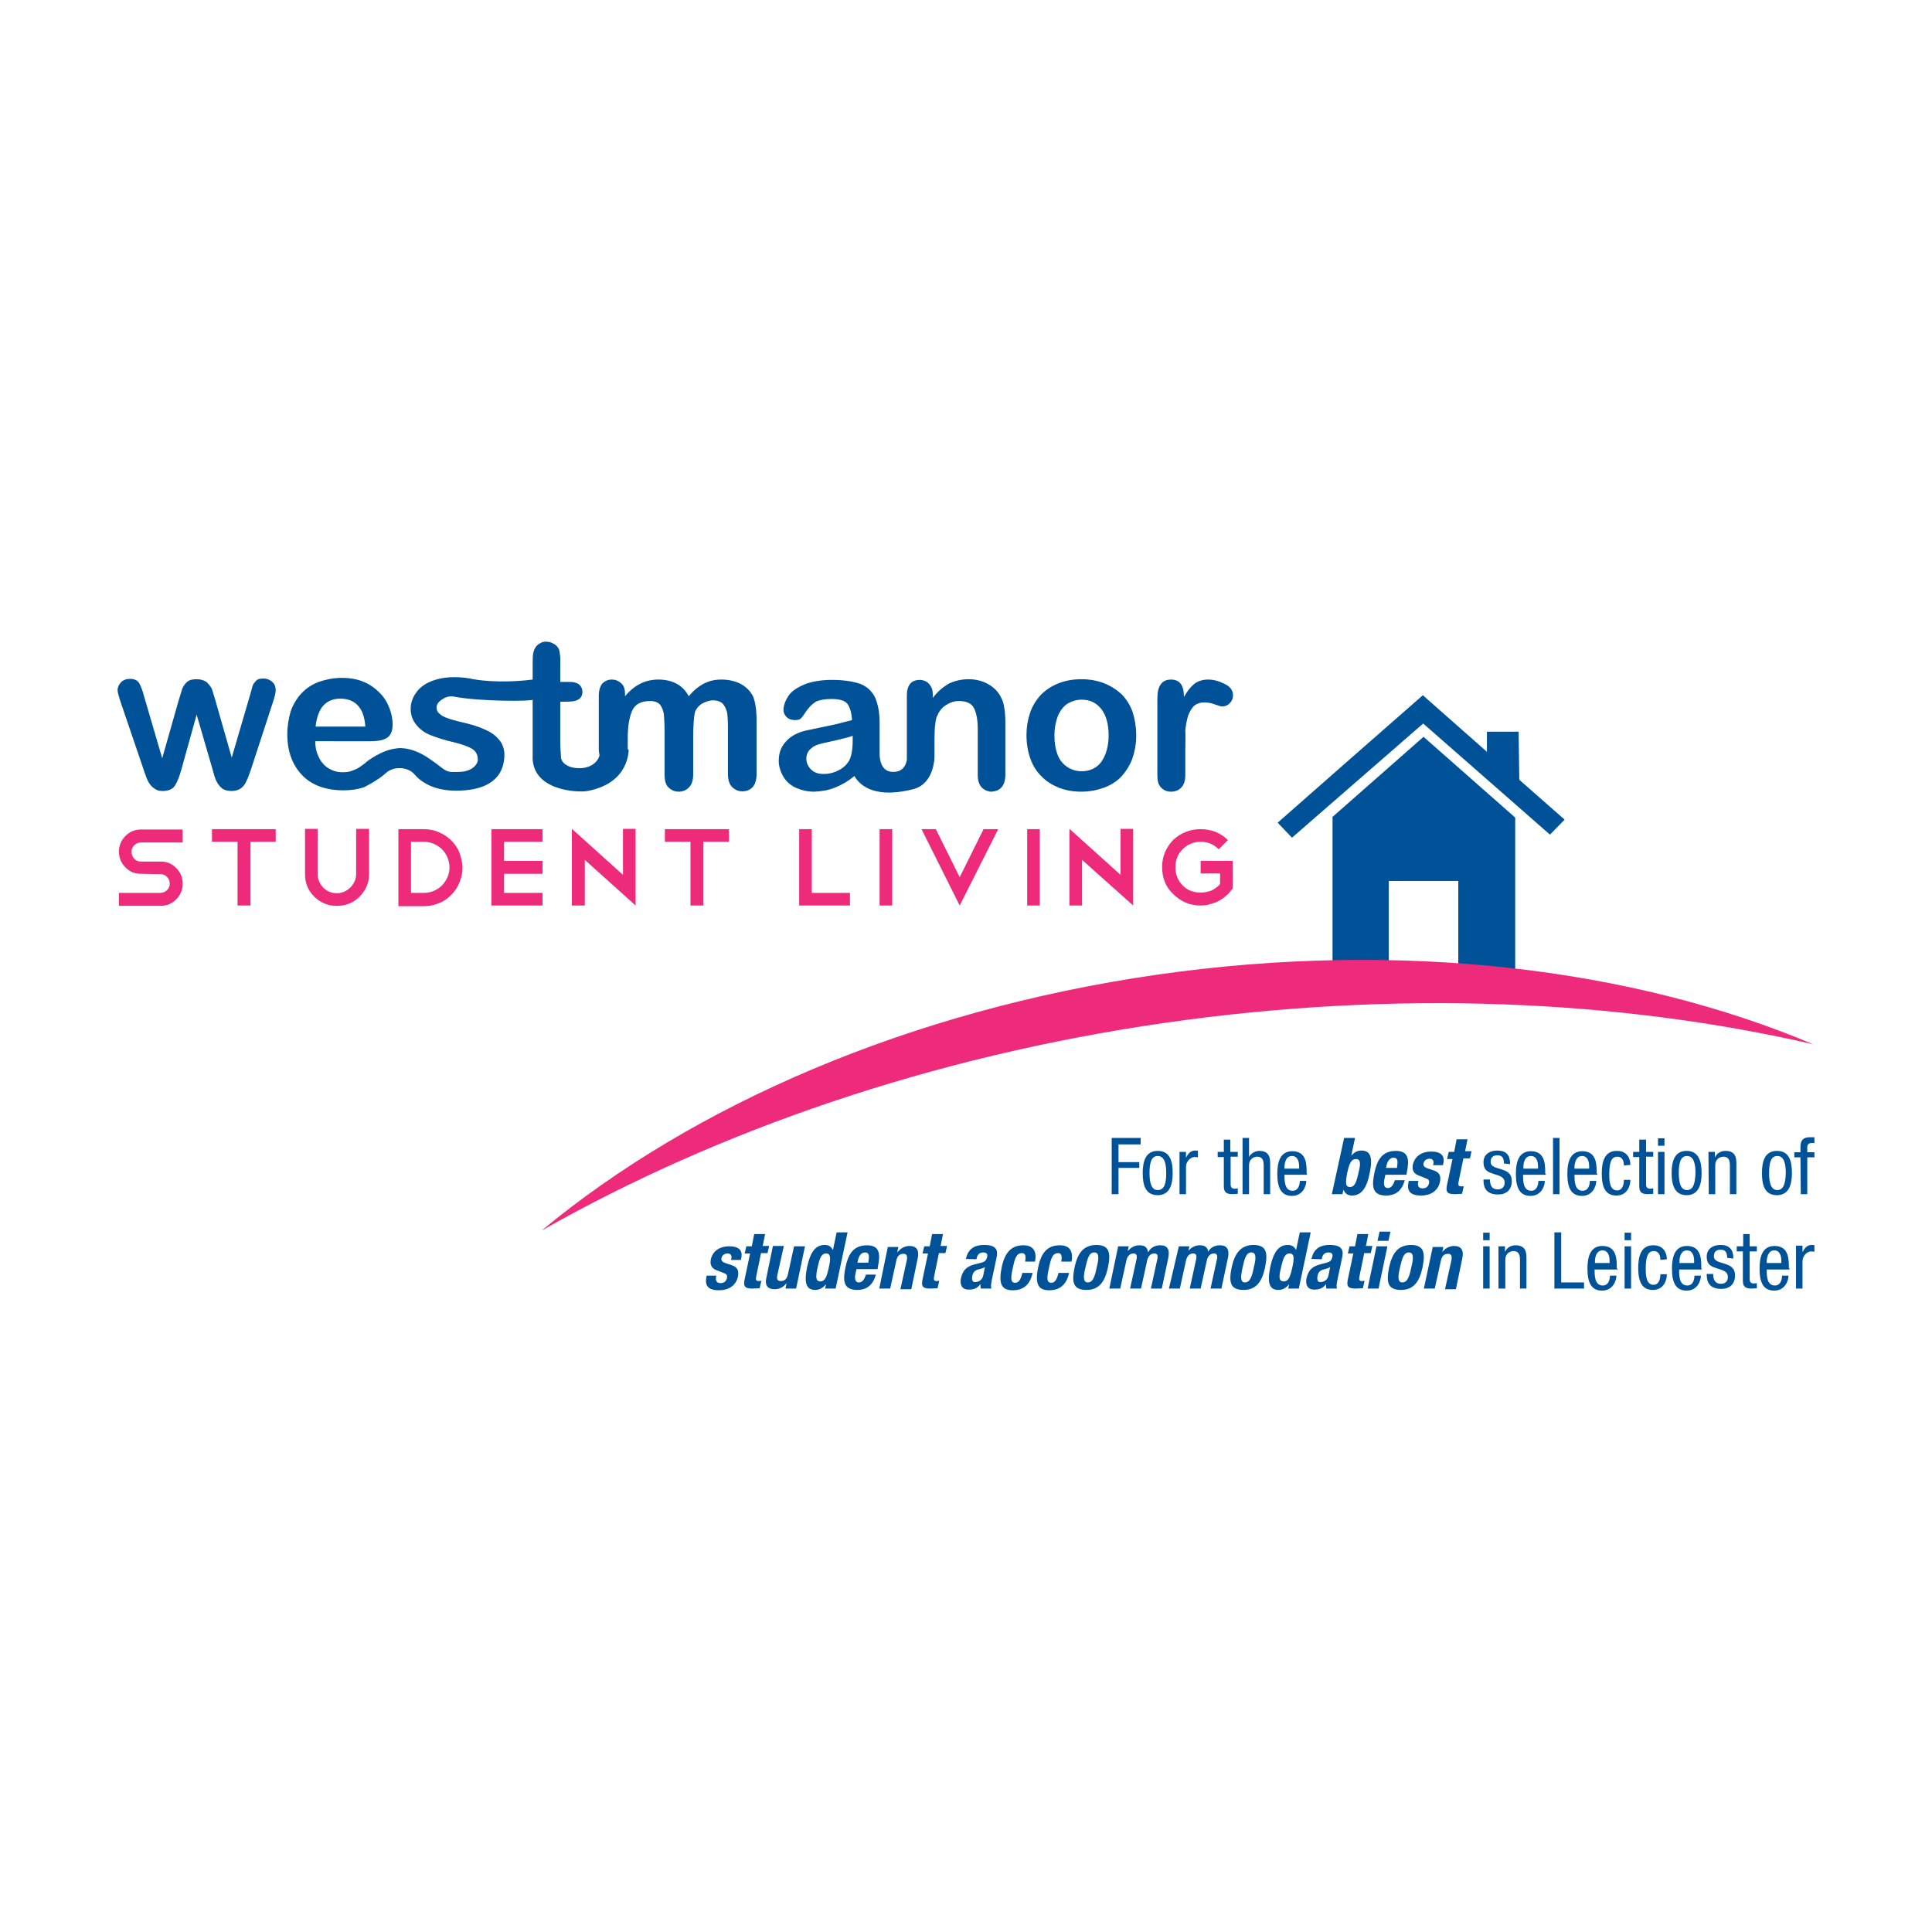 <?xml version="1.0" encoding="UTF-8"?>
<!-- Generator: Adobe Illustrator 27.3.1, SVG Export Plug-In . SVG Version: 6.00 Build 0)  -->
<svg xmlns="http://www.w3.org/2000/svg" xmlns:xlink="http://www.w3.org/1999/xlink" version="1.1" id="Layer_1" x="0px" y="0px" viewBox="0 0 566.9 566.9" style="enable-background:new 0 0 566.9 566.9;" xml:space="preserve">
<style type="text/css">
	.st0{fill:#FFFFFF;}
	.st1{fill:#EE2A7B;}
	.st2{fill:#005298;}
</style>
<rect x="-1" y="-0.1" class="st0" width="569" height="567"></rect>
<g>
	<path class="st1" d="M41.4,256.4c-1.9,0-3.3-0.6-4.6-1.9c-1.3-1.3-1.9-2.9-1.9-4.6s0.6-3.3,1.9-4.6c1.3-1.3,2.8-1.9,4.6-1.9h12.2   v3.8H41.4c-0.4,0-0.7,0.1-1.1,0.2c-0.4,0.2-0.6,0.4-0.9,0.6c-0.3,0.3-0.5,0.6-0.6,0.9c-0.2,0.4-0.2,0.7-0.2,1.1   c0,0.7,0.3,1.5,0.8,2c0.6,0.6,1.2,0.8,2,0.8h5.7c1.9,0,3.3,0.6,4.6,1.9c1.3,1.3,1.9,2.8,1.9,4.6c0,1.8-0.6,3.3-1.9,4.6   c-1.3,1.3-2.8,1.9-4.6,1.9H34.9V262H47c0.4,0,0.7-0.1,1.1-0.2c0.4-0.2,0.6-0.4,0.9-0.6c0.3-0.3,0.5-0.6,0.6-0.9   c0.2-0.4,0.2-0.7,0.2-1.1c0-0.7-0.3-1.4-0.8-1.9c-0.6-0.6-1.2-0.8-1.9-0.8L41.4,256.4L41.4,256.4z"></path>
	<polygon class="st1" points="62.2,243.3 80.9,243.3 80.9,247 73.5,247 73.5,265.7 69.7,265.7 69.7,247 62.2,247  "></polygon>
	<path class="st1" d="M108.3,256.4c0,2.6-0.9,4.8-2.8,6.7c-1.9,1.9-4.1,2.7-6.7,2.7s-4.7-0.9-6.6-2.7c-1.9-1.9-2.7-4.1-2.7-6.7   v-13.2h3.7v13.2c0,1.6,0.6,2.9,1.6,4c1.1,1.1,2.4,1.7,4,1.7c1.6,0,2.9-0.6,4-1.7c1.1-1.1,1.7-2.4,1.7-4v-13.2h3.8L108.3,256.4   L108.3,256.4z"></path>
	<path class="st1" d="M116.9,243.3h7.5c1.6,0,3,0.3,4.4,0.9c1.4,0.6,2.6,1.4,3.6,2.4c1,1,1.9,2.2,2.4,3.6s0.9,2.8,0.9,4.4   s-0.3,3-0.9,4.4c-0.6,1.4-1.4,2.6-2.4,3.6c-1,1-2.2,1.9-3.6,2.4c-1.4,0.6-2.8,0.9-4.4,0.9h-7.5V243.3L116.9,243.3z M124.4,262   c1,0,2-0.2,2.9-0.6c0.9-0.4,1.7-0.9,2.4-1.6c0.6-0.6,1.2-1.5,1.6-2.4c0.4-0.9,0.6-1.9,0.6-2.9s-0.2-1.9-0.6-2.9   c-0.4-0.9-0.9-1.7-1.6-2.4c-0.6-0.6-1.5-1.2-2.4-1.6s-1.9-0.6-2.9-0.6h-3.8v15h3.8V262z"></path>
	<polygon class="st1" points="159.2,243.3 159.2,247 147.9,247 147.9,252.6 159.2,252.6 159.2,256.4 147.9,256.4 147.9,262    159.2,262 159.2,265.7 144.2,265.7 144.2,243.3  "></polygon>
	<polygon class="st1" points="167.8,243.2 182.8,256.7 182.8,243.2 186.5,243.2 186.5,265.7 186.5,265.7 186.5,265.7 171.6,252.3    171.6,265.7 167.8,265.7  "></polygon>
	<polygon class="st1" points="195.1,243.3 213.9,243.3 213.9,247 206.4,247 206.4,265.7 202.6,265.7 202.6,247 195.1,247  "></polygon>
	<polygon class="st1" points="234.5,243.3 238.2,243.3 238.2,262 249.4,262 249.4,265.7 234.5,265.7  "></polygon>
	<polygon class="st1" points="258.1,243.3 261.8,243.3 261.8,265.7 258.1,265.7  "></polygon>
	<polygon class="st1" points="274.6,243.3 281.6,257.4 288.6,243.3 292.9,243.3 281.6,265.7 270.4,243.3  "></polygon>
	<polygon class="st1" points="301.4,243.3 305.1,243.3 305.1,265.7 301.4,265.7  "></polygon>
	<polygon class="st1" points="313.8,243.2 328.8,256.7 328.8,243.2 332.5,243.2 332.5,265.7 332.5,265.7 332.5,265.7 317.5,252.3    317.5,265.7 313.8,265.7  "></polygon>
	<path class="st1" d="M352.3,243.3c1.6,0,3.1,0.3,4.4,0.8c1.4,0.6,2.6,1.4,3.6,2.4l-2.7,2.7c-1.5-1.5-3.2-2.2-5.3-2.2   c-2,0-3.8,0.7-5.3,2.2c-1.5,1.5-2.1,3.2-2.1,5.3s0.7,3.8,2.1,5.3c1.5,1.5,3.2,2.1,5.3,2.1c1.1,0,2.1-0.2,3.2-0.6   c0.9-0.5,1.8-1,2.5-1.9v-3.1h-5.7v-3.7h9.4v8.1c-0.6,0.7-1.1,1.5-1.8,2c-0.6,0.6-1.4,1.2-2.2,1.6c-0.8,0.5-1.7,0.7-2.6,1   c-0.9,0.3-1.9,0.4-2.8,0.4c-3.2,0-5.7-1.1-8-3.3s-3.3-4.8-3.3-8c0-3.1,1.1-5.7,3.3-8C346.6,244.3,349.3,243.3,352.3,243.3   L352.3,243.3z"></path>
	<polygon class="st2" points="444.6,239.9 444.6,285.5 391,285.5 391,239.7 417.7,216.2  "></polygon>
	<path class="st2" d="M445.8,228.8l13.3,11.7l-4.3,4.4l-37.2-32.6l-38.5,33.5l-4.2-4.4c15.1-13.3,28.2-24.8,42.6-37.4l18.8,16.6   v-5.9h9.3L445.8,228.8L445.8,228.8z"></path>
	<polygon class="st0" points="407.5,258.5 427.9,258.5 427.9,284.1 407.5,284.1  "></polygon>
	<path class="st1" d="M342,300.1c67.8-9.7,132.9-6.8,190,6.3c-52.6-22.2-120.6-30.7-192.5-20.4c-72.8,10.5-136.2,38.3-180.6,75.1   C210.5,331.8,273.2,310,342,300.1L342,300.1z"></path>
	<path class="st2" d="M42.3,204.4l5.3,18.1l4.8-16.9c0.6-1.8,0.9-3,1.1-3.6c0.3-0.6,0.7-1.3,1.4-1.9c0.6-0.6,1.7-0.8,2.8-0.8   c1.2,0,2.1,0.3,2.9,0.8c0.6,0.6,1.1,1.2,1.5,1.9c0.3,0.7,0.6,1.9,1.1,3.5l4.8,16.8l5.3-18.1c0.4-1.3,0.6-2.2,0.8-2.9   c0.2-0.6,0.6-1.1,1.1-1.6c0.5-0.5,1.2-0.6,2.2-0.6c0.9,0,1.9,0.4,2.5,1c0.7,0.6,1,1.5,1,2.4c0,0.8-0.3,2-0.9,3.8l-6.4,19.6   c-0.6,1.7-1,2.8-1.4,3.5c-0.3,0.7-0.8,1.4-1.5,1.9s-1.6,0.8-2.8,0.8s-2.2-0.3-2.9-0.9c-0.7-0.6-1.2-1.4-1.6-2.2   c-0.4-0.9-0.7-2-1.1-3.5l-4.6-15.8l-4.4,15.8c-0.6,2.2-1.2,3.8-1.9,4.9c-0.6,1.1-1.9,1.7-3.7,1.7c-0.9,0-1.7-0.2-2.2-0.6   c-0.6-0.4-1.1-0.8-1.6-1.5c-0.4-0.6-0.8-1.4-1.1-2.3c-0.3-0.8-0.6-1.6-0.7-2l-6.6-19.4c-0.6-1.8-1-3.1-1-3.8c0-0.8,0.4-1.7,1-2.3   c0.7-0.7,1.6-1,2.6-1c1.3,0,2.2,0.4,2.7,1.2C41.3,201.2,41.8,202.5,42.3,204.4L42.3,204.4z"></path>
	<path class="st2" d="M133.2,204.4c-1.5-0.3-2.7,0.3-3.6,0.9s-1.5,1.4-1.5,2.3c0,0.8,0.4,1.6,1.1,2c0.6,0.6,1.7,1,2.9,1.4   s2.9,0.8,5,1.3c2.5,0.6,4.5,1.4,6.1,2.2c1.6,0.8,2.8,1.9,3.6,3c0.8,1.2,1.2,2.5,1.2,4c0,2.2-0.6,4.2-1.6,5.7   c-1.1,1.6-2.7,2.8-4.8,3.6c-2.1,0.8-4.7,1.2-7.8,1.2c-2.9,0-5.4-0.5-7.5-1.4c-2-0.9-3.5-2-4.6-3.3c-2.3-2.7-6.6-2.2-8.3-0.6   c-2.5,2.3-6.6,4.3-6.6,4.3c-1.8,0.6-3.7,0.9-6,0.9c-5.2,0-9.3-1.5-12.1-4.4c-2.9-3-4.4-7-4.4-12.1c0-2.4,0.4-4.6,1-6.7   c0.7-2,1.8-3.8,3.2-5.3s3.1-2.6,5-3.3c2-0.7,4.3-1.2,6.7-1.2c3.2,0,5.8,0.6,8.2,2c2.2,1.4,4,3.1,5.1,5.2c1.1,2.1,1.7,4.3,1.7,6.5   c0,2-0.6,3.3-1.8,4s-2.9,0.9-4.9,0.9H92.5c0,1.9,0.4,3.4,1.1,4.8s1.7,2.5,2.9,3.2c1.2,0.7,2.5,1.1,4,1.1c1,0,1.9-0.1,2.7-0.4   c0.8-0.3,1.6-0.6,2.3-1.1c0.7-0.5,1.5-1,2.1-1.6c0,0,4.4-3.5,8.8-3.9c0,0,3.6-0.8,8.8,2.5c2.3,1.5,4.7,3.4,4.7,3.4   c1.8,1.3,2.7,1,4.7,1c1.6,0,3-0.4,4-1.1c1-0.7,1.6-1.6,1.6-2.5c0-1.5-0.6-2.5-1.7-3.2c-1-0.6-2.9-1.3-5.3-1.9   c-2.8-0.6-5.1-1.4-6.9-2.1c-1.8-0.7-3.2-1.8-4.2-3.1c-1-1.2-1.6-2.8-1.6-4.6c0-1.6,0.5-3.2,1.5-4.6c0.9-1.4,2.4-2.6,4.3-3.4   c1.9-0.8,4.2-1.3,6.9-1.3c2.1,0,4,0.2,5.7,0.6c0,0,7,1.4,17.4,0.1c8.8-1.2,4.5,2.8,4.5,2.8l-4.5,3.1   C156.3,205.8,140.9,205.9,133.2,204.4L133.2,204.4z M92.6,213.2h14.6c-0.2-2.8-0.9-4.8-2.2-6.2c-1.3-1.4-3.1-2-5.1-2s-3.7,0.6-5,2   C93.7,208.3,92.9,210.5,92.6,213.2L92.6,213.2z"></path>
	<path class="st2" d="M172.4,232.1c-2.6,0.5-16.7,0.1-16.1-10.6v-15.6v-5.8v-4.9c0-1.3,0-2.3,0.1-3.1s0.3-1.4,0.6-1.9   c0.3-0.6,0.7-1,1.4-1.4c0.6-0.4,1.3-0.6,2-0.5c1,0,1.9,0.4,2.8,1.1c0.6,0.6,0.9,1.1,1,1.9s0.3,1.8,0.2,3.2v5.6h3   c1.1,0,2,0.3,2.6,0.8c0.6,0.6,0.9,1.3,0.9,2.1c0,1.1-0.5,1.9-1.3,2.3c-0.8,0.5-2.1,0.6-3.7,0.6h-1.5v12.3c0,1.3,0.2,3.1,0.2,3.8   c0,4.5,11.5,5.2,11.5-1.8c0-4.7,4-5.7,4-5.7l4.4,5.7C184.3,220.1,184.9,229.7,172.4,232.1L172.4,232.1z"></path>
	<path class="st2" d="M203.4,216.4v10.8c0,1.7-0.4,3-1.2,3.8c-0.7,0.8-1.8,1.3-3.1,1.3c-1.2,0-2.2-0.5-3-1.3s-1.1-2.1-1.1-3.8v-12.9   c0-2-0.1-3.6-0.2-4.7c-0.2-1.1-0.5-2-1.1-2.8c-0.6-0.7-1.6-1.1-2.9-1.1c-2.7,0-4.4,0.9-5.3,2.8c-0.8,1.9-1.3,4.4-1.3,7.9v3.3   c0,1.7-0.4,3-1.1,3.8s-1.8,1.3-3.1,1.3c-1.2,0-2.2-0.5-3.1-1.3c-0.7-0.8-1.2-2.1-1.2-3.8v-15.6c0-1.5,0.4-2.7,1-3.5   c0.7-0.7,1.6-1.2,2.8-1.2c1.1,0,2,0.4,2.8,1.1s1.1,1.8,1.1,3.1v0.7c1.4-1.7,2.9-2.9,4.5-3.7c1.6-0.8,3.4-1.2,5.3-1.2   c2,0,3.8,0.4,5.3,1.2c1.5,0.8,2.7,2,3.6,3.7c1.4-1.7,2.9-2.9,4.4-3.7c1.6-0.8,3.2-1.2,5.2-1.2c2.2,0,4.2,0.5,5.7,1.3   c1.6,0.9,2.8,2.1,3.6,3.7c0.6,1.5,1,3.8,1,6.9v15.8c0,1.7-0.4,3-1.1,3.8s-1.8,1.3-3.1,1.3c-1.2,0-2.2-0.5-3-1.3   c-0.8-0.8-1.2-2.1-1.2-3.8v-13.6c0-1.8-0.1-3.2-0.2-4.2c-0.2-1-0.6-1.9-1.2-2.7c-0.6-0.7-1.7-1.1-3-1.1c-1.1,0-2.1,0.4-3.1,0.9   c-1,0.6-1.8,1.5-2.2,2.6C203.6,210.5,203.4,212.9,203.4,216.4L203.4,216.4z"></path>
	<path class="st2" d="M250.7,227.7c-1.9,1.6-3.9,2.7-5.7,3.4c-1.9,0.8-3.9,1.1-6.1,1.2c-2.1,0-3.9-0.5-5.5-1.2   c-1.6-0.8-2.8-1.9-3.6-3.3c-0.8-1.4-1.3-3-1.3-4.5c0-2.2,0.6-4.1,2.1-5.7c1.4-1.6,3.3-2.6,5.7-3.2c0.6-0.1,1.8-0.4,3.8-0.8   c2-0.4,3.8-0.8,5.2-1.1c1.5-0.4,3.1-0.8,4.7-1.2c-0.1-2.1-0.6-3.7-1.3-4.7c-0.7-1-2.3-1.5-4.7-1.5c-2,0-3.6,0.3-4.6,0.8   c-1,0.6-1.9,1.5-2.7,2.6c-0.7,1.1-1.3,1.9-1.6,2.2c-0.3,0.4-0.9,0.6-1.9,0.6c-0.9,0-1.7-0.3-2.3-0.8c-0.6-0.6-1-1.3-1-2.2   c0-1.4,0.6-2.8,1.5-4.2c1-1.4,2.6-2.4,4.7-3.3c2.1-0.8,4.8-1.3,8-1.3c3.6,0,6.4,0.5,8.4,1.2c2,0.8,3.4,2.2,4.3,4   c0.8,1.9,1.3,4.3,1.3,7.2c0,1.9,0,3.5,0,4.8c0,1.3,0,2.8,0,4.4c0,1.5,0.3,5.3,3.8,5.4c3,0.1,4.3-2,4.3-4.9s4.7-1.9,4.7-1.9l3.3,2.4   c0,0,0,7.7-6,9.4C255.2,234.9,251.6,229.2,250.7,227.7L250.7,227.7z M250.2,215.9c-1.2,0.5-2.9,0.8-5.2,1.4   c-2.3,0.5-3.8,0.8-4.7,1.1c-0.8,0.2-1.7,0.6-2.5,1.4c-0.7,0.6-1.2,1.6-1.2,2.8c0,1.2,0.5,2.3,1.4,3.2s2.1,1.3,3.7,1.3   c1.6,0,3.1-0.4,4.4-1.1c1.4-0.7,2.3-1.6,3-2.7c0.7-1.3,1.1-3.2,1.1-6L250.2,215.9L250.2,215.9z"></path>
	<path class="st2" d="M273.7,203.8v1c1.4-1.9,3-3.2,4.7-4.2c1.7-0.8,3.6-1.3,5.8-1.3c2.1,0,4.1,0.5,5.7,1.4s3,2.2,3.8,3.9   c0.6,1,0.8,2,1,3.2c0.2,1.1,0.3,2.6,0.3,4.4v15.1c0,1.6-0.4,2.9-1.1,3.7c-0.7,0.8-1.7,1.2-2.9,1.3c-1.2,0-2.2-0.5-3-1.3   c-0.7-0.8-1.1-2-1.1-3.6v-13.5c0-2.7-0.4-4.7-1.1-6.1c-0.7-1.4-2.2-2.1-4.4-2.1c-1.5,0-2.8,0.5-4,1.3c-1.2,0.8-2,2-2.6,3.5   c-0.4,1.2-0.6,3.5-0.6,6.8v4.3c0,1.6-0.4,2.9-1.1,3.7c-0.7,0.8-1.8,1.2-3,1.2c-1.1,0-2.1-0.5-2.9-1.3c-0.7-0.8-1.1-2-1.1-3.6V204   c0-1.6,0.4-2.7,1-3.4c0.6-0.7,1.6-1.1,2.8-1.1c0.7,0,1.3,0.2,1.9,0.5c0.6,0.4,1,0.8,1.4,1.5C273.5,202,273.7,202.8,273.7,203.8   L273.7,203.8z"></path>
	<path class="st2" d="M333.4,215.8c0,2.4-0.4,4.6-1.1,6.7c-0.7,2-1.9,3.8-3.2,5.3c-1.4,1.5-3.2,2.6-5.1,3.3s-4.2,1.2-6.7,1.2   c-2.5,0-4.6-0.4-6.7-1.2c-1.9-0.8-3.7-1.9-5.1-3.4c-1.5-1.5-2.5-3.2-3.2-5.2c-0.7-2-1.1-4.3-1.1-6.7c0-2.5,0.4-4.7,1.1-6.8   c0.7-2,1.9-3.8,3.2-5.2c1.4-1.4,3.1-2.5,5.1-3.3c2-0.8,4.3-1.2,6.7-1.2c2.4,0,4.7,0.4,6.7,1.2c2,0.8,3.7,1.9,5.2,3.3   c1.4,1.5,2.5,3.2,3.2,5.3C333,211.1,333.4,213.3,333.4,215.8L333.4,215.8z M325.3,215.8c0-3.3-0.7-5.8-2.1-7.7   c-1.5-1.9-3.4-2.8-5.8-2.8c-1.6,0-3,0.5-4.2,1.2c-1.2,0.8-2.1,2-2.8,3.6c-0.6,1.6-1,3.5-1,5.7s0.3,4,0.9,5.6   c0.6,1.6,1.6,2.8,2.8,3.6c1.2,0.8,2.6,1.3,4.3,1.3c2.4,0,4.4-0.9,5.8-2.8C324.5,221.6,325.3,219,325.3,215.8L325.3,215.8z"></path>
	<path class="st2" d="M347.8,220.6v6.8c0,1.7-0.4,2.9-1.2,3.7c-0.7,0.8-1.8,1.2-3,1.2c-1.2,0-2.1-0.4-2.9-1.2s-1.1-2-1.1-3.7v-22.5   c0-3.6,1.3-5.5,4-5.5c1.4,0,2.3,0.5,2.9,1.3c0.6,0.8,0.9,2.1,0.9,3.8c1-1.7,1.9-2.9,3-3.8c1-0.8,2.4-1.3,4.1-1.3s3.3,0.5,4.9,1.3   c1.6,0.8,2.4,1.9,2.4,3.3c0,1-0.4,1.8-1,2.4c-0.6,0.6-1.4,0.9-2.2,0.9c-0.3,0-1-0.2-2.1-0.6c-1.1-0.4-2.1-0.6-3.1-0.6   c-1.2,0-2.1,0.3-2.9,0.9c-0.7,0.6-1.3,1.6-1.8,2.8c-0.4,1.2-0.7,2.7-0.9,4.4C347.9,216,347.8,218.2,347.8,220.6L347.8,220.6z"></path>
	<path class="st2" d="M207.4,374.1l-0.1,0.5c-0.5,2.4,0.2,4,3.7,4c2.7,0,4.9-1.3,5.5-3.9c0.4-1.9-0.1-2.9-1.9-3.5l-1.8-0.6   c-1-0.4-1.2-0.8-1.1-1.5c0.2-0.8,0.9-1.3,1.8-1.3c0.6,0,0.8,0.2,1,0.5c0.2,0.3,0.2,0.7,0,1.4h2.9l0.1-0.5c0.5-2.2-0.6-3.5-3.5-3.5   c-3.2,0-4.9,1.7-5.4,3.7c-0.4,1.8,0.3,2.9,1.9,3.4l2,0.8c0.6,0.2,1,0.6,0.8,1.4c-0.2,1-0.9,1.5-1.9,1.5c-1.1,0-1.5-0.7-1.3-1.8   l0.1-0.4h-2.8V374.1z M220.6,365.7H219l-0.5,2.1h1.6l-1.5,7.1c-0.6,2.5-0.2,3.2,2.2,3.2c0.7,0,1.4-0.1,2.1-0.1l0.5-2.2   c-0.2,0-0.5,0.1-0.7,0.1c-0.9,0-1-0.4-0.8-1.4l1.4-6.8h1.9l0.5-2.1h-1.9l0.7-3.5h-3.2L220.6,365.7L220.6,365.7z M230.5,378.1h3.1   l2.6-12.4H233l-1.8,8.2c-0.3,1.4-1,2-2.1,2c-0.9,0-1.3-0.5-1-1.8l1.9-8.5h-3.2l-1.9,9.2c-0.6,2.4,0.4,3.5,2.4,3.5   c1.3,0,2.6-0.6,3.5-1.8l0,0L230.5,378.1L230.5,378.1z M239.9,371.9c0.6-2.7,1.1-4.1,2.5-4.1s1.4,1.4,0.8,4.1   c-0.6,2.7-1.1,4.1-2.5,4.1C239.3,376,239.3,374.6,239.9,371.9L239.9,371.9z M242.1,378.1h3.1l3.5-16.5h-3.2l-1.1,5.2l0,0   c-0.5-1-1.2-1.5-2.4-1.5c-2.6,0-4.2,1.9-5.2,6.6c-0.9,4.6-0.2,6.6,2.4,6.6c1.2,0,2.2-0.5,3.2-1.7l0,0L242.1,378.1L242.1,378.1z    M257.5,372.4l0.1-0.7c0.8-3.8,0.5-6.3-3.2-6.3c-4.3,0-5.6,3.1-6.3,6.4c-0.6,3.1-1.2,6.7,3.4,6.7c3,0,4.7-1.6,5.5-4.5h-2.9   c-0.5,1.5-1.1,2.3-2.1,2.3c-1.2,0-1.3-1.4-0.9-2.9l0.2-1L257.5,372.4L257.5,372.4z M251.6,370.5l0.1-0.5c0.2-1.1,0.8-2.5,2.1-2.5   c1.3,0,1.3,1,1,3H251.6L251.6,370.5z M258,378.1h3.2l1.8-8.2c0.3-1.4,1-2,2.1-2c0.9,0,1.2,0.5,1,1.8l-1.9,8.6h3.2l1.9-9.2   c0.5-2.4-0.5-3.5-2.4-3.5c-1.3,0-2.6,0.6-3.5,1.8h-0.1l0.3-1.5h-3.1L258,378.1L258,378.1z M272.8,365.7h-1.6l-0.5,2.1h1.6l-1.5,7.1   c-0.6,2.5-0.2,3.2,2.2,3.2c0.7,0,1.4-0.1,2.1-0.1l0.5-2.2c-0.2,0-0.5,0.1-0.7,0.1c-0.9,0-1-0.4-0.8-1.4l1.4-6.8h1.9l0.5-2.1h-1.9   l0.7-3.5h-3.2L272.8,365.7L272.8,365.7z M286.5,369.5l0.1-0.4c0.2-0.9,0.8-1.6,1.9-1.6s1.4,0.6,1.1,1.5c-0.2,0.8-0.6,1.2-1.6,1.5   L286,371c-2.3,0.6-3.4,1.6-4,3.9c-0.4,1.7,0,3.5,2.2,3.5c1.5,0,2.5-0.3,3.5-1.6l0,0c0,0.4,0,0.9,0.1,1.3h3.1   c-0.2-0.7-0.1-1.2,0.1-2.4l1.4-6.6c0.5-2.2,0.1-3.8-3.7-3.8c-2.4,0-4.5,0.9-5.2,3.8l-0.1,0.3L286.5,369.5L286.5,369.5z    M288.5,374.3c-0.3,1.4-1.5,1.9-2.4,1.9c-0.8,0-1-0.7-0.8-1.8c0.2-1.1,0.8-1.8,2.2-2c0.4-0.1,1-0.3,1.5-0.6L288.5,374.3   L288.5,374.3z M303.7,370.2c0.6-3-0.5-4.8-3.4-4.8s-5.4,1.4-6.4,6.6c-1,5,0.2,6.6,3.3,6.6c3.3,0,5.1-1.9,5.8-5.1H300   c-0.5,2-1.1,2.9-2.1,2.9c-1.4,0-1.4-1.3-0.7-4.4c0.6-2.9,1.1-4.3,2.7-4.3c1.2,0,1.1,1.3,0.9,2.5H303.7L303.7,370.2z M314.4,370.2   c0.6-3-0.5-4.8-3.4-4.8c-3,0-5.4,1.4-6.4,6.6c-1,5,0.2,6.6,3.3,6.6c3.3,0,5.1-1.9,5.8-5.1h-3.1c-0.5,2-1.1,2.9-2.1,2.9   c-1.4,0-1.4-1.3-0.7-4.4c0.6-2.9,1.1-4.3,2.7-4.3c1.2,0,1.1,1.3,0.9,2.5H314.4L314.4,370.2z M315.3,371.9c-0.9,4.4-0.4,6.6,3.5,6.6   c3.6,0,5.4-2.3,6.3-6.6c0.9-4.4,0.4-6.6-3.5-6.6C317.9,365.4,316.2,367.7,315.3,371.9L315.3,371.9z M318.5,371.9   c0.6-2.5,1-4.4,2.6-4.4c1.3,0,1.5,1.3,0.7,4.4c-0.6,3.1-1.3,4.4-2.6,4.4C317.7,376.3,317.9,374.4,318.5,371.9L318.5,371.9z    M325.5,378.1h3.2l1.8-8.2c0.3-1.4,1.1-2.1,2.1-2.1c0.9,0,1.1,0.6,0.9,1.6l-1.9,8.7h3.2l1.8-8.2c0.3-1.4,1.1-2.1,2.1-2.1   c0.9,0,1.1,0.6,0.9,1.6l-1.9,8.7h3.2l1.9-9c0.5-2.4-0.2-3.7-2.3-3.7c-1.5,0-2.8,0.6-3.5,1.9h-0.2c-0.1-1.3-1-1.9-2.4-1.9   c-1.3,0-2.4,0.5-3.4,1.6h-0.1l0.3-1.3h-3.1L325.5,378.1L325.5,378.1z M343,378.1h3.2l1.8-8.2c0.3-1.4,1.1-2.1,2.1-2.1   c0.9,0,1.1,0.6,0.9,1.6l-1.9,8.7h3.2l1.8-8.2c0.3-1.4,1.1-2.1,2.1-2.1c0.9,0,1.1,0.6,0.9,1.6l-1.9,8.7h3.2l1.9-9   c0.5-2.4-0.2-3.7-2.3-3.7c-1.5,0-2.8,0.6-3.5,1.9l0,0c-0.1-1.3-1-1.9-2.4-1.9c-1.3,0-2.4,0.5-3.4,1.6l0,0l0.3-1.3h-3.1L343,378.1   L343,378.1z M361.4,371.9c-0.9,4.4-0.4,6.6,3.5,6.6c3.6,0,5.4-2.3,6.3-6.6c0.9-4.4,0.4-6.6-3.5-6.6   C364.1,365.4,362.3,367.7,361.4,371.9L361.4,371.9z M364.6,371.9c0.6-2.5,1-4.4,2.6-4.4c1.3,0,1.5,1.3,0.7,4.4   c-0.6,3.1-1.3,4.4-2.6,4.4C363.8,376.3,364.1,374.4,364.6,371.9L364.6,371.9z M375.9,371.9c0.6-2.7,1.1-4.1,2.5-4.1   c1.4,0,1.4,1.4,0.8,4.1c-0.6,2.7-1.1,4.1-2.5,4.1C375.2,376,375.2,374.6,375.9,371.9L375.9,371.9z M378,378.1h3.1l3.5-16.5h-3.2   l-1.1,5.2l0,0c-0.5-1-1.2-1.5-2.4-1.5c-2.6,0-4.2,1.9-5.2,6.6c-0.9,4.6-0.2,6.6,2.4,6.6c1.2,0,2.2-0.5,3.2-1.7l0,0L378,378.1   L378,378.1z M387.8,369.5l0.1-0.4c0.2-0.9,0.8-1.6,1.9-1.6s1.4,0.6,1.1,1.5c-0.2,0.8-0.6,1.2-1.6,1.5l-1.9,0.5   c-2.3,0.6-3.4,1.6-4,3.9c-0.4,1.7,0,3.5,2.2,3.5c1.5,0,2.5-0.3,3.5-1.6l0,0c0,0.4,0,0.9,0.1,1.3h3.1c-0.2-0.7-0.1-1.2,0.1-2.4   l1.4-6.6c0.5-2.2,0.1-3.8-3.7-3.8c-2.4,0-4.5,0.9-5.2,3.8l-0.1,0.3L387.8,369.5L387.8,369.5z M389.8,374.3   c-0.3,1.4-1.5,1.9-2.4,1.9c-0.8,0-1-0.7-0.8-1.8c0.2-1.1,0.8-1.8,2.2-2c0.4-0.1,1-0.3,1.5-0.6L389.8,374.3L389.8,374.3z    M397.6,365.7h-1.6l-0.5,2.1h1.6l-1.5,7.1c-0.6,2.5-0.2,3.2,2.2,3.2c0.7,0,1.4-0.1,2.1-0.1l0.5-2.2c-0.2,0-0.5,0.1-0.7,0.1   c-0.9,0-1-0.4-0.8-1.4l1.4-6.8h1.9l0.5-2.1h-1.9l0.7-3.5h-3.2L397.6,365.7L397.6,365.7z M401.3,378.1h3.2l2.6-12.4h-3.2   L401.3,378.1L401.3,378.1z M404.2,364.1h3.2l0.6-2.7h-3.2L404.2,364.1L404.2,364.1z M407.6,371.9c-0.9,4.4-0.4,6.6,3.5,6.6   c3.6,0,5.4-2.3,6.3-6.6c0.9-4.4,0.4-6.6-3.5-6.6C410.2,365.4,408.5,367.7,407.6,371.9L407.6,371.9z M410.8,371.9   c0.6-2.5,1-4.4,2.6-4.4c1.3,0,1.5,1.3,0.7,4.4c-0.6,3.1-1.3,4.4-2.6,4.4C410,376.3,410.2,374.4,410.8,371.9L410.8,371.9z    M417.8,378.1h3.2l1.8-8.2c0.3-1.4,1-2,2.1-2c0.9,0,1.2,0.5,1,1.8l-1.9,8.6h3.2l1.9-9.2c0.5-2.4-0.5-3.5-2.4-3.5   c-1.3,0-2.6,0.6-3.5,1.8l0,0l0.3-1.5h-3.1L417.8,378.1L417.8,378.1z M435.2,378.1h1.9v-12.4h-1.9V378.1L435.2,378.1z M435.2,363.9   h1.9v-2.2h-1.9V363.9L435.2,363.9z M439.8,378.1h1.9v-8.5c0-1.8,1.4-2.5,2.4-2.5c1.8,0,1.9,1.6,1.9,2.5v8.5h1.9v-8.8   c0-1.5,0-3.9-3.2-3.9c-1.2,0-2.5,0.6-3,1.8h-0.1v-1.5h-1.9V378.1L439.8,378.1z M456.1,378.1h8.7v-1.8h-6.7v-14.7h-2L456.1,378.1   L456.1,378.1z M468,370.6v-0.5c0-0.7,0.2-3.2,2.2-3.2c1.7,0,2.1,1.7,2.1,3.1v0.6H468L468,370.6z M474.4,372.2v-0.7   c0-2.7-0.4-5.9-4.2-5.9s-4.4,3.6-4.4,6.7c0,4.3,1.3,6.4,4.3,6.4c3.3,0,4.2-3.1,4.2-4.4h-1.9c0,0.9-0.3,2.9-2.1,2.9   c-2.4,0-2.4-2.9-2.4-4.7h6.7V372.2z M476.7,378.1h1.9v-12.4h-1.9V378.1L476.7,378.1z M476.7,363.9h1.9v-2.2h-1.9V363.9L476.7,363.9   z M489.1,369.5c0-1.4-0.6-4.1-4-4.1c-3.8,0-4.4,3.6-4.4,6.7c0,4.3,1.3,6.4,4.3,6.4c3.1,0,4.1-2.7,4.1-4.6h-1.9c0,1.3-0.4,3.1-2,3.1   c-2.3,0-2.3-3.2-2.3-4.8c0-4.5,1.2-5.1,2.4-5.1c1.5,0,1.9,1.4,1.9,2.6L489.1,369.5L489.1,369.5z M492.8,370.6v-0.5   c0-0.7,0.2-3.2,2.2-3.2c1.7,0,2.1,1.7,2.1,3.1v0.6H492.8L492.8,370.6z M499.2,372.2v-0.7c0-2.7-0.4-5.9-4.2-5.9   c-3.8,0-4.4,3.6-4.4,6.7c0,4.3,1.3,6.4,4.3,6.4c3.3,0,4.2-3.1,4.2-4.4h-1.9c0,0.9-0.3,2.9-2.1,2.9c-2.4,0-2.4-2.9-2.4-4.7h6.6   V372.2z M508.6,369.3c0-1.5-0.2-4-3.8-4c-2.1,0-4,1.1-4,3.4c0,2.6,1.6,3,3.1,3.5c1.5,0.5,3.1,0.8,3.1,2.5c0,1.8-1.4,2-2,2   c-1.9,0-2.3-1.4-2.3-2.9h-1.9c0,1.3,0,4.4,4.3,4.4c2.3,0,4-1.3,4-3.9c0-2.4-1.5-3-3.1-3.5c-1.5-0.5-3.1-0.7-3.1-2.2   c0-1.8,1.4-1.9,2-1.9c1.4,0,1.9,0.8,1.9,2.4L508.6,369.3L508.6,369.3z M511.4,365.7h-1.8v1.5h1.8v8.5c0,1.6,0.5,2.4,2.5,2.4   c0.8,0,1.3-0.1,1.6-0.1v-1.5c-0.2,0-0.5,0.1-0.8,0.1c-1,0-1.3-0.4-1.3-1.4v-8h2.1v-1.5h-2.1v-3.6h-1.9V365.7L511.4,365.7z    M518.4,370.6v-0.5c0-0.7,0.3-3.2,2.2-3.2c1.7,0,2.1,1.7,2.1,3.1v0.6H518.4L518.4,370.6z M524.9,372.2v-0.7c0-2.7-0.4-5.9-4.2-5.9   c-3.8,0-4.4,3.6-4.4,6.7c0,4.3,1.3,6.4,4.3,6.4c3.3,0,4.2-3.1,4.2-4.4h-1.9c0,0.9-0.3,2.9-2.1,2.9c-2.4,0-2.4-2.9-2.4-4.7h6.7   V372.2z M527,378.1h1.9v-7.9c0-2,1.6-3,2.5-3c0.6,0,0.8,0.1,1,0.1v-1.9c-0.2-0.1-0.5-0.1-0.8-0.1c-1.4,0-2.1,1-2.7,2.1l0,0v-1.9   H527L527,378.1L527,378.1z"></path>
	<path class="st2" d="M326.2,350.4h2v-7.7h6.1V341h-6.1v-5.2h6.5v-1.9h-8.5V350.4L326.2,350.4z M335.3,344.2c0,3.5,0.8,6.5,4.4,6.5   c3.5,0,4.4-3.1,4.4-6.5c0-3.5-0.8-6.5-4.4-6.5C336.2,337.7,335.3,340.7,335.3,344.2L335.3,344.2z M339.7,349.2   c-1.9,0-2.4-2.3-2.4-5c0-2.7,0.4-5,2.4-5c2,0,2.5,2.3,2.5,5C342.2,346.9,341.8,349.2,339.7,349.2L339.7,349.2z M346.1,350.4h1.9   v-7.9c0-2,1.6-3,2.5-3c0.6,0,0.8,0.1,1,0.1v-1.9c-0.2-0.1-0.5-0.1-0.8-0.1c-1.4,0-2.1,1-2.7,2.1l0,0V338h-1.9V350.4L346.1,350.4z    M359.1,338h-1.8v1.5h1.8v8.5c0,1.6,0.5,2.4,2.5,2.4c0.8,0,1.3-0.1,1.6-0.1v-1.6c-0.2,0-0.5,0.1-0.8,0.1c-1,0-1.3-0.4-1.3-1.4v-8   h2.1V338H361v-3.6h-1.9V338L359.1,338z M364.6,350.4h1.9v-8.5c0-1.8,1.4-2.5,2.4-2.5c1.8,0,1.9,1.6,1.9,2.5v8.5h1.9v-8.8   c0-1.5,0-3.9-3.2-3.9c-1.1,0-2.5,0.7-3,1.8l0,0v-5.6h-1.9L364.6,350.4L364.6,350.4z M376.9,342.9v-0.5c0-0.7,0.2-3.2,2.2-3.2   c1.7,0,2.1,1.7,2.1,3.1v0.6H376.9L376.9,342.9z M383.4,344.4v-0.7c0-2.7-0.4-5.9-4.2-5.9s-4.4,3.6-4.4,6.7c0,4.3,1.3,6.4,4.3,6.4   c3.3,0,4.2-3.1,4.2-4.4h-1.9c0,0.9-0.3,2.9-2.1,2.9c-2.4,0-2.4-2.9-2.4-4.7h6.6V344.4z M395.3,344.2c0.6-2.7,1.1-4.1,2.6-4.1   c1.4,0,1.4,1.4,0.7,4.1c-0.6,2.7-1.1,4.1-2.5,4.1S394.8,346.9,395.3,344.2L395.3,344.2z M390.8,350.4h3.1l0.3-1.3l0,0   c0.5,1.1,1.2,1.7,2.5,1.7c2.6,0,4.3-1.9,5.2-6.6c1-4.6,0.2-6.6-2.4-6.6c-1.2,0-2.1,0.5-3,1.5l0,0l1.1-5.2h-3.2L390.8,350.4   L390.8,350.4z M412.7,344.7l0.1-0.7c0.8-3.8,0.5-6.3-3.2-6.3c-4.3,0-5.6,3.1-6.3,6.4c-0.6,3.1-1.2,6.7,3.4,6.7c3,0,4.7-1.6,5.5-4.5   h-2.9c-0.5,1.5-1.1,2.3-2.1,2.3c-1.2,0-1.3-1.4-0.9-2.9l0.2-1L412.7,344.7L412.7,344.7z M406.7,342.7l0.1-0.5   c0.2-1.1,0.8-2.5,2.1-2.5c1.3,0,1.3,1,1,3H406.7L406.7,342.7z M413.4,346.3l-0.1,0.5c-0.5,2.4,0.2,4,3.7,4c2.7,0,4.9-1.3,5.5-3.9   c0.4-1.9-0.1-2.9-1.9-3.5l-1.8-0.6c-1-0.4-1.2-0.8-1.1-1.5c0.2-0.8,0.9-1.3,1.8-1.3c0.6,0,0.8,0.2,1,0.5s0.2,0.7,0,1.4h2.9l0.1-0.5   c0.5-2.2-0.6-3.5-3.5-3.5c-3.2,0-4.9,1.7-5.4,3.7c-0.4,1.8,0.3,2.9,1.9,3.4l2,0.8c0.6,0.2,1,0.6,0.8,1.4c-0.2,1-0.9,1.5-1.9,1.5   c-1.1,0-1.5-0.7-1.3-1.8l0.1-0.4h-2.8V346.3z M426.7,338h-1.6l-0.5,2.1h1.6l-1.5,7.1c-0.6,2.5-0.2,3.2,2.2,3.2   c0.7,0,1.4-0.1,2.1-0.1l0.5-2.2c-0.2,0-0.5,0-0.7,0c-0.9,0-1-0.4-0.8-1.4l1.4-6.8h1.9l0.5-2.1h-1.9l0.7-3.5h-3.2L426.7,338   L426.7,338z M443.1,341.6c0-1.5-0.2-4-3.8-4c-2.1,0-4,1.1-4,3.4c0,2.6,1.6,3,3.1,3.5c1.5,0.5,3.1,0.8,3.1,2.5c0,1.8-1.4,2-2,2   c-1.9,0-2.3-1.4-2.3-2.9h-1.9c0,1.3,0,4.4,4.3,4.4c2.3,0,4-1.3,4-3.9c0-2.4-1.5-3-3.1-3.5c-1.5-0.5-3.1-0.7-3.1-2.2   c0-1.8,1.4-1.9,2-1.9c1.4,0,1.9,0.8,1.9,2.4L443.1,341.6L443.1,341.6z M447,342.9v-0.5c0-0.7,0.2-3.2,2.2-3.2   c1.7,0,2.1,1.7,2.1,3.1v0.6H447L447,342.9z M453.4,344.4v-0.7c0-2.7-0.4-5.9-4.2-5.9c-3.8,0-4.4,3.6-4.4,6.7c0,4.3,1.3,6.4,4.3,6.4   c3.3,0,4.2-3.1,4.2-4.4h-1.9c0,0.9-0.3,2.9-2.1,2.9c-2.4,0-2.4-2.9-2.4-4.7h6.7V344.4z M455.7,350.4h1.9v-16.5h-1.9V350.4   L455.7,350.4z M462,342.9v-0.5c0-0.7,0.3-3.2,2.2-3.2c1.7,0,2.1,1.7,2.1,3.1v0.6H462L462,342.9z M468.5,344.4v-0.7   c0-2.7-0.4-5.9-4.2-5.9s-4.4,3.6-4.4,6.7c0,4.3,1.3,6.4,4.3,6.4c3.3,0,4.2-3.1,4.2-4.4h-1.9c0,0.9-0.3,2.9-2.1,2.9   c-2.4,0-2.4-2.9-2.4-4.7h6.7V344.4z M478.4,341.8c0-1.4-0.6-4.1-4-4.1c-3.8,0-4.4,3.6-4.4,6.7c0,4.3,1.3,6.4,4.3,6.4   c3.1,0,4.1-2.7,4.1-4.6h-1.9c0,1.3-0.4,3.1-2,3.1c-2.3,0-2.3-3.2-2.3-4.8c0-4.5,1.2-5.1,2.4-5.1c1.5,0,1.9,1.4,1.9,2.6L478.4,341.8   L478.4,341.8z M481,338h-1.8v1.5h1.8v8.5c0,1.6,0.5,2.4,2.5,2.4c0.8,0,1.3-0.1,1.6-0.1v-1.6c-0.2,0-0.5,0.1-0.8,0.1   c-1,0-1.3-0.4-1.3-1.4v-8h2.1V338h-2.1v-3.6H481L481,338L481,338z M486.5,350.4h1.9V338h-1.9V350.4L486.5,350.4z M486.5,336.2h1.9   v-2.2h-1.9V336.2L486.5,336.2z M490.5,344.2c0,3.5,0.9,6.5,4.4,6.5s4.4-3.1,4.4-6.5c0-3.5-0.9-6.5-4.4-6.5S490.5,340.7,490.5,344.2   L490.5,344.2z M495,349.2c-1.9,0-2.4-2.3-2.4-5c0-2.7,0.4-5,2.4-5c2,0,2.5,2.3,2.5,5C497.4,346.9,497,349.2,495,349.2L495,349.2z    M501.4,350.4h1.9v-8.5c0-1.8,1.4-2.5,2.4-2.5c1.8,0,1.9,1.6,1.9,2.5v8.5h1.9v-8.8c0-1.5,0-3.9-3.2-3.9c-1.2,0-2.5,0.6-3,1.8h-0.1   V338h-1.9L501.4,350.4L501.4,350.4z M517,344.2c0,3.5,0.8,6.5,4.4,6.5c3.5,0,4.4-3.1,4.4-6.5c0-3.5-0.8-6.5-4.4-6.5   C517.9,337.7,517,340.7,517,344.2L517,344.2z M521.5,349.2c-1.9,0-2.4-2.3-2.4-5c0-2.7,0.4-5,2.4-5c2,0,2.5,2.3,2.5,5   C523.9,346.9,523.5,349.2,521.5,349.2L521.5,349.2z M528.4,350.4h1.9v-10.8h2.1v-1.5h-2.1v-1.5c0-0.8,0.5-1.2,1.2-1.2h0.9v-1.7   h-1.4c-1.9,0-2.7,0.9-2.7,2.9v1.5h-1.8v1.5h1.8L528.4,350.4L528.4,350.4z"></path>
</g>
</svg>
